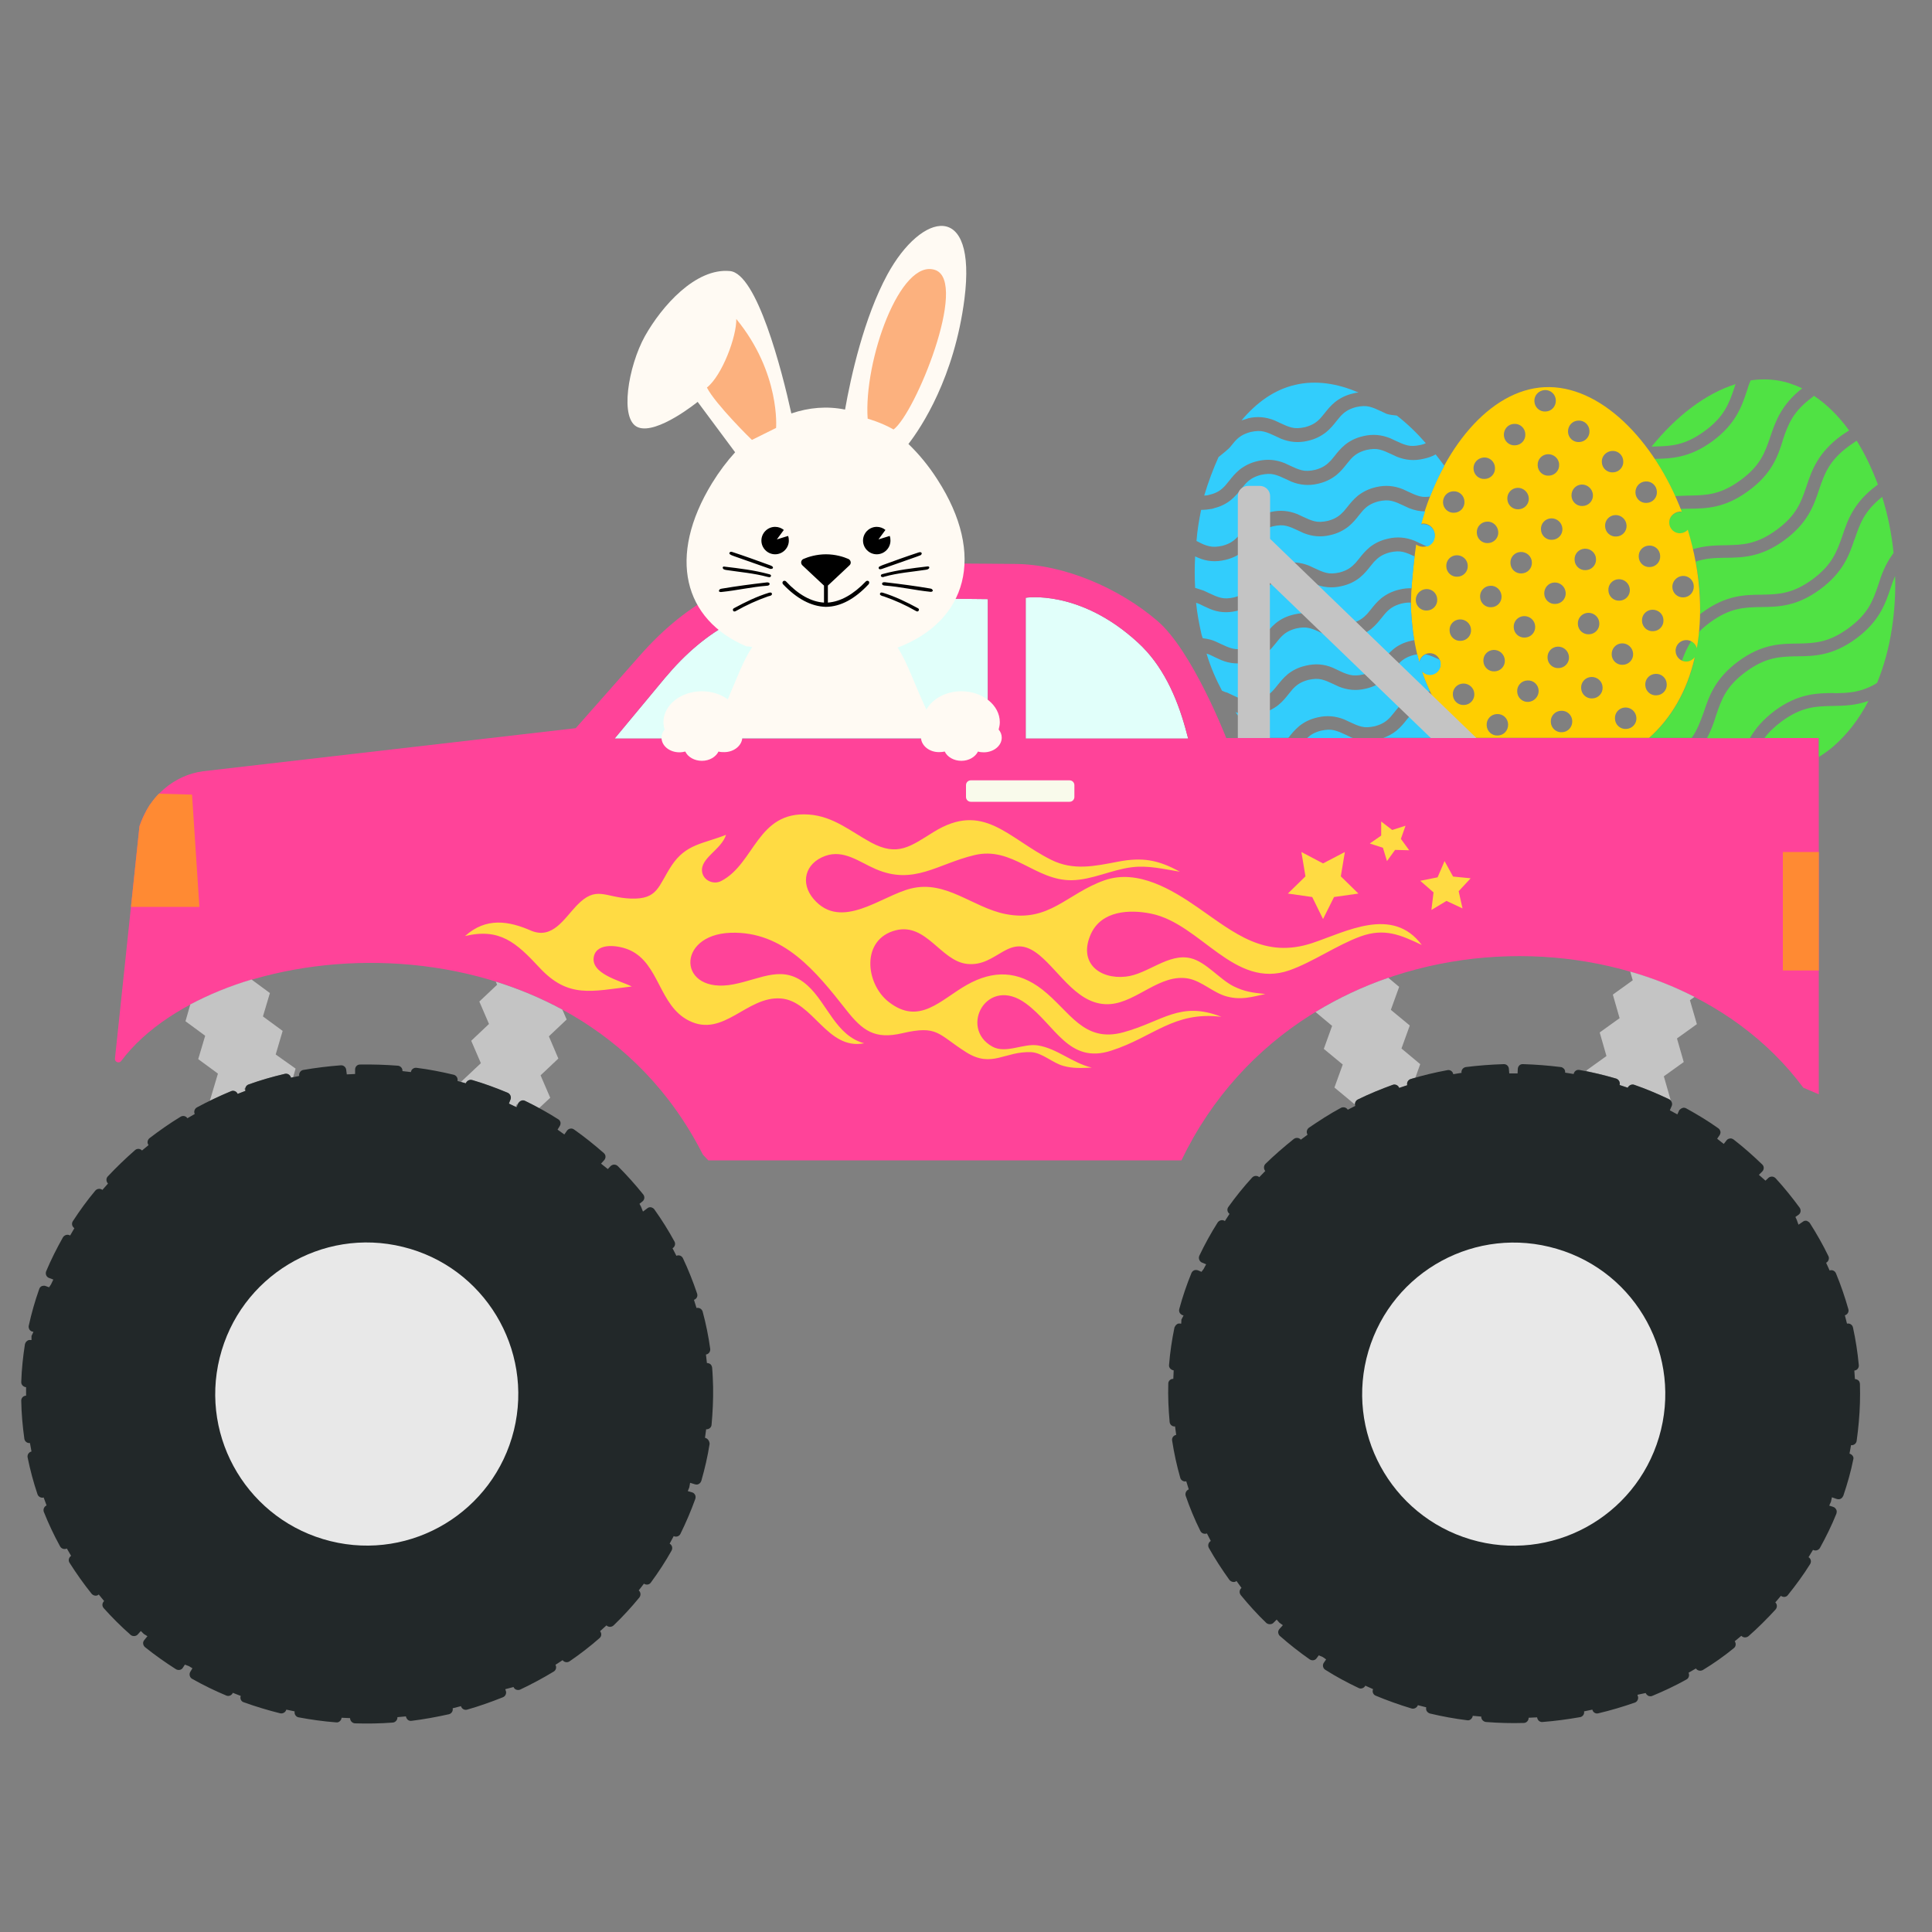<?xml version="1.0" encoding="utf-8"?>
<!-- Generator: Adobe Illustrator 23.0.1, SVG Export Plug-In . SVG Version: 6.00 Build 0)  -->
<svg version="1.1"
	 id="Layer_1" xmlns:cc="http://creativecommons.org/ns#" xmlns:dc="http://purl.org/dc/elements/1.1/" xmlns:rdf="http://www.w3.org/1999/02/22-rdf-syntax-ns#" xmlns:svg="http://www.w3.org/2000/svg"
	 xmlns="http://www.w3.org/2000/svg" xmlns:xlink="http://www.w3.org/1999/xlink" x="0px" y="0px" width="1000px" height="1000px"
	 viewBox="0 0 1000 1000" style="enable-background:new 0 0 1000 1000;" xml:space="preserve">
<rect x="0" y="0" width="1000" height="1000" fill="#808080" stroke="none"/>
<style type="text/css">
	.st0{fill:#E1FFFA;}
	.st1{fill:#FF4399;}
	.st2{fill:#C4C4C4;}
	.st3{fill:#50E244;}
	.st4{fill:#FFCE00;}
	.st5{fill:#32CDFC;}
	.st6{fill:#FF8A33;}
	.st7{fill:#222829;}
	.st8{fill:#E8E8E8;}
	.st9{fill:#FFDB43;}
	.st10{fill:#F9FAEB;}
	.st11{fill:#FFFAF3;}
	.st12{fill:#FCB17E;}
</style>
<g>
	<path class="st0" d="M530.9,309.4v72.9H615l-1.4-5.2c-4.6-16.6-11.9-32.9-24.6-44.5C558.8,304.8,530.9,309.4,530.9,309.4z
		 M511.3,310.1v72.2H318.1l26-31.3c21.5-25.7,45.1-38.2,78.8-41C434.2,309.2,511.3,310.1,511.3,310.1z"/>
	<path class="st1" d="M634.7,382c0,0-17.5-45.1-35.6-60.6c-19.7-16.9-48.4-29.5-74.3-29.5c0,0-89.4-0.9-98.9,0
		c-41.3,4-69.7,19-94.7,47.4L298,376.9l-192.9,22.3c-15.1,2-27.9,13.1-32.9,28.4L59.5,547.9c-0.2,1.8,2.1,2.7,3.2,1.3
		c50.8-67.6,234.7-82.6,301.1,48.4l2.8,3h244.9c63.1-131.2,248.7-136.2,321.9-37.6l8,3.4V382H634.7z M511.3,382.3H318.1l26-31.3
		c21.5-25.7,45.1-38.2,78.8-41c11.3-0.8,88.4,0.1,88.4,0.1V382.3z M530.9,382.3v-72.9c0,0,27.9-4.6,58.1,23.2
		c12.7,11.6,20,27.9,24.6,44.5l1.4,5.2H530.9z"/>
	<path class="st2" d="M142.7,545.8l10.3,7.3l-1.3,4.5l-1.1,0.2c-0.3-1.4-1.7-2.3-3.1-2c-6.4,1.5-12.7,3.3-18.8,5.5
		c-0.9,0.3-1.5,1-1.7,1.9c0,0-0.1,0-0.1,0c-0.3,0.1-0.4,0.3-0.3,0.5l0.3,1l-3.9,1.5c-0.5-1.3-2.1-2-3.4-1.4c-3.7,1.5-7.4,3.2-11,5
		l4.2-14.1l-10.2-7.5l3.6-12.1L96,528.6l2.5-8.7c9.6-5.1,20.3-9.5,31.7-12.9l9.5,7l-3.6,12.1l10.2,7.5L142.7,545.8z M291.1,522.6
		c-11.1-6-22.6-10.8-34.5-14.5l0.7,1.6l-9.2,8.7l5,11.6l-9.2,8.7l5,11.6l-10.4,9.8l2.6,0.7c0.5-1.3,1.9-2.1,3.3-1.7
		c6.2,1.8,12.4,4.1,18.4,6.6c1.3,0.6,1.9,2.1,1.5,3.3l-0.9,2.3l3.5,1.7l0.5-1.3c0.1-0.1,0.1-0.2,0.2-0.2h0.3c0.1,0,0.1,0.1,0.2,0.1
		l0.2-0.6c0.4-0.5,0.9-1,1.5-1.2c0.7-0.3,1.4-0.2,2,0.1c2.4,1.2,4.8,2.4,7.2,3.7l5.8-5.4l-5-11.6l9.2-8.7l-4.9-11.5l9.2-8.7
		L291.1,522.6z"/>
	<path class="st2" d="M725.4,542.7l9.7,8.1l-2.5,7c-0.8,0.2-1.6,0.4-2.4,0.7c-1.4,0.4-2.2,1.9-1.8,3.2l-4.2,1.4
		c-0.4-1.3-2-2.1-3.3-1.6c-6.1,2.2-12.2,4.7-18.1,7.6c-1,0.5-1.5,1.6-1.5,2.6l-10.6-8.8L695,551l-9.8-8.1l4.3-11.9l-8.6-7.2
		c12-7.3,24.6-13.2,37.7-17.7l5.6,4.7l-4.3,11.9l9.8,8.1L725.4,542.7z M874.7,517.7l2.4-1.7c-10.5-5.4-21.7-9.8-33.3-13.1l1.3,4.5
		l-10.3,7.4l3.5,12.2l-10.3,7.4l3.5,12.2l-10.3,7.4l0.1,0.5c5.1,1,10.3,2.3,15.3,3.8c1.3,0.5,2.1,1.9,1.7,3.3l4.2,1.4
		c0.6-1.2,2-2,3.4-1.5c6.1,2.1,12.2,4.7,18.1,7.5c0.2,0.1,0.4,0.3,0.5,0.4l0.2-0.1l-3.5-12.2l10.3-7.4l-3.5-12.2l10.3-7.4
		L874.7,517.7z"/>
	<path class="st3" d="M957.1,230.8c1.4-1,2.7-1.9,3.9-2.7c4.3,6.8,7.9,14.5,11,22.7l-0.4,0.3c-12,8.8-15.2,17.9-17.9,26l-0.2,0.6
		c-2.8,7.8-5.1,14.6-15.4,22.2c-10.3,7.5-17.5,7.7-25.8,7.9l-0.7,0c-8.5,0.1-18.2,0.2-30.3,9.1c-0.5,0.3-0.9,0.7-1.3,1
		c0.1-2.9,0-6-0.1-9c-0.3-6.1-1.1-12.2-2.2-18.2c5.2-1.8,9.9-1.9,14.9-2l0.7,0c8.5-0.1,18.2-0.2,30.3-9.1c12-8.8,15.2-17.9,17.9-26
		l0.2-0.6C944.4,245.2,946.7,238.4,957.1,230.8z M922.7,228.2c-2.4,7.6-5.5,17.1-17.9,26c-12.1,8.9-21.8,9-30.3,9.1l-0.7,0
		c-1.4,0-2.7,0.1-4.1,0.1c0.2,0.6,0.4,1.1,0.7,1.7c-0.4-0.1-0.8-0.1-1.1-0.1c-3.2,0.3-5.5,2.8-5.4,5.9c0.2,3,2.7,5.4,5.8,5.3
		c1.5-0.1,2.8-0.8,3.8-1.8c1,3.3,1.9,6.6,2.7,9.9c6.2-1.9,11.7-2,16.8-2.1l0.7,0c8.3-0.2,15.5-0.4,25.8-7.9s12.7-14.3,15.4-22.2
		l0.2-0.6c2.7-8.1,5.9-17.2,17.9-26c1.5-1,2.7-1.9,4.1-2.7c-5.4-7.4-11.6-13.6-18.3-18l0,0.1c-0.2,0.3-0.5,0.5-0.6,0.6
		c-10.3,7.5-12.7,14.3-15.4,22.2L922.7,228.2z M960.1,278.7l-0.2,0.4c-2.7,8.1-5.9,17.2-17.9,26c-12.1,8.9-21.8,9-30.3,9.1l-0.7,0
		c-8.3,0.2-15.5,0.4-25.8,7.9c-2.3,1.7-4.2,3.3-5.8,5c-0.3,2.9-0.7,5.7-1.1,8.4c-0.4-1.6-1.5-2.9-2.9-3.6c-2.2,3.3-3.6,6.6-4.8,10
		c0.8,0.4,1.6,0.5,2.6,0.5c1.7-0.1,3.2-0.9,4.1-2.2c-4,17.7-12.4,31.7-23.6,41.7h21.9c3-4.2,4.5-8.5,6.2-13.1l0.2-0.6
		c2.7-8.1,5.9-17.2,17.9-26c12.1-8.9,21.8-9,30.3-9.1l0.7,0c8.3-0.2,15.5-0.4,25.8-7.9c10.3-7.5,12.7-14.3,15.4-22.2l0.2-0.6
		c1.5-4.8,3.4-10,7.1-15.2l0.7-1c-1-10.1-3-19.8-5.9-29C964.9,264.6,962.7,271.1,960.1,278.7z M948.1,365.4
		c-8.3,0.2-15.5,0.4-25.8,7.9c-4,3-6.9,5.8-9,8.7h28.1v9.8c0.1,0,0.1-0.1,0.2-0.1c3-1.9,5.7-3.9,7.5-5.5c7.1-6.2,13.2-14.1,18-23.4
		c-6.8,2.4-12.9,2.5-18.3,2.6L948.1,365.4z M980.9,298.1c-0.8,1.9-1.6,4-2.4,6.5c-2.7,8.1-5.9,17.2-17.9,26
		c-12.1,8.9-21.8,9-30.3,9.1l-0.7,0c-8.3,0.2-15.5,0.4-25.8,7.9c-10.3,7.5-12.7,14.3-15.4,22.2l-0.2,0.6c-1.1,3.5-2.4,7.5-4.7,11.7
		h22.2c2.7-4.7,6.6-9.5,13-14.3c12.1-8.9,21.8-9,30.3-9.1l0.3,0.1c7.1-0.1,13.2-0.2,21.3-4.7l1-0.7c3.4-8.3,6-17.5,7.6-27.8
		C980.6,316.4,981.2,307.2,980.9,298.1z M886.3,228.4c-11.7,8.6-21.4,9-29.9,9.1c3.9,5.9,7.5,12.4,10.6,19.3c2.6-0.2,5-0.2,7.3-0.3
		l0.7,0c8.3-0.2,15.5-0.4,25.8-7.9c10.3-7.5,12.7-14.3,15.4-22.2l0.2-0.6c2.5-7.3,5.5-16.3,16.4-24.8c-4-1.9-8.4-3.4-12.8-4.1
		c-4.6-0.7-9.2-0.7-13.9,0l-0.2,0.6c-0.7,1.5-1.2,3.2-1.7,4.8C901.5,210.5,898.3,219.6,886.3,228.4z M856.4,231.1
		c8.3-0.2,15.5-0.4,25.8-7.9c10.3-7.5,12.7-14.3,15.4-22.2l0.2-0.6c0.1-0.4,0.2-0.8,0.4-1.2c0.1-0.2,0.2-0.3,0.2-0.4
		c-15.4,4.8-30.6,16.4-43.5,32.3C855.3,231.2,856.4,231.1,856.4,231.1z"/>
	<path class="st4" d="M734.6,342.8c0.4-2.5,2.5-4.6,5.2-4.7c3.1-0.2,5.7,2.3,5.8,5.3c0.2,3.1-2.3,5.7-5.3,5.8
		c-1.7,0.1-3.2-0.6-4.4-1.9c4.8,14.5,12.5,26.1,22,34.6h95.7c11.2-10,19.6-24,23.6-41.7c-1,1.2-2.5,2.1-4.1,2.2
		c-3.1,0.2-5.7-2.3-5.8-5.3c-0.2-3.1,2.3-5.7,5.3-5.8c2.7-0.1,5,1.7,5.7,4.2c1.4-8.2,2-17,1.5-26.6c-0.6-11.8-2.8-23.5-6.2-34.7
		c-0.9,1-2.3,1.7-3.8,1.8c-3.1,0.2-5.7-2.3-5.8-5.3c-0.2-3,2.2-5.6,5.4-5.9c0.3,0,0.7,0,1.1,0.1c-14.3-37.4-42.5-65.9-71.1-64.5
		c-28.4,1.4-53.4,32.3-63.9,70.7c1.6-0.3,3.2,0,4.6,1c2.7,1.9,3.3,5.7,1.4,8.4s-5.7,3.3-8.4,1.4c0,0-0.1-0.1-0.1-0.1
		c-0.5,3.6-3.2,23-2.6,34.6C730.9,326.1,732.4,334.9,734.6,342.8z M870.9,298.1c3.1-0.2,5.7,2.2,5.8,5.3s-2.2,5.7-5.3,5.8
		c-3.1,0.2-5.7-2.2-5.8-5.3C865.5,300.9,867.9,298.3,870.9,298.1z M775.3,380.7c-3.1,0.2-5.7-2.2-5.8-5.3c-0.2-3.1,2.2-5.7,5.3-5.8
		c3.1-0.2,5.7,2.2,5.8,5.3S778.4,380.6,775.3,380.7z M791.1,363.3c-3.1,0.2-5.7-2.2-5.8-5.3c-0.2-3.1,2.2-5.7,5.3-5.8
		c3.1-0.2,5.7,2.2,5.8,5.3C796.5,360.5,794.1,363.1,791.1,363.3z M808.5,379c-3.1,0.2-5.7-2.2-5.8-5.3c-0.2-3.1,2.2-5.7,5.3-5.8
		c3.1-0.2,5.7,2.2,5.8,5.3C813.9,376.3,811.6,378.9,808.5,379z M862.7,354.1c0.2,3.1-2.2,5.7-5.3,5.8c-3.1,0.2-5.7-2.2-5.8-5.3
		c-0.2-3.1,2.2-5.7,5.3-5.8C860,348.6,862.6,351,862.7,354.1z M861,320.9c0.2,3.1-2.2,5.7-5.3,5.8c-3.1,0.2-5.7-2.2-5.8-5.3
		c-0.2-3.1,2.2-5.7,5.3-5.8S860.9,317.8,861,320.9z M859.3,287.7c0.2,3.1-2.2,5.7-5.3,5.8c-3.1,0.2-5.7-2.2-5.8-5.3
		c-0.2-3.1,2.2-5.7,5.3-5.8C856.6,282.2,859.2,284.6,859.3,287.7z M851.8,249.2c3.1-0.2,5.7,2.2,5.8,5.3c0.2,3.1-2.2,5.7-5.3,5.8
		c-3.1,0.2-5.7-2.2-5.8-5.3C846.4,251.9,848.7,249.3,851.8,249.2z M847,371.5c0.2,3.1-2.2,5.7-5.3,5.8c-3.1,0.2-5.7-2.2-5.8-5.3
		c-0.2-3.1,2.2-5.7,5.3-5.8C844.2,366.1,846.8,368.4,847,371.5z M845.3,338.3c0.2,3.1-2.2,5.7-5.3,5.8c-3.1,0.2-5.7-2.2-5.8-5.3
		s2.2-5.7,5.3-5.8C842.5,332.9,845.1,335.2,845.3,338.3z M843.6,305.1c0.2,3.1-2.2,5.7-5.3,5.8c-3.1,0.2-5.7-2.2-5.8-5.3
		c-0.2-3.1,2.2-5.7,5.3-5.8C840.8,299.7,843.4,302,843.6,305.1z M841.9,271.9c0.2,3.1-2.2,5.7-5.3,5.8c-3.1,0.2-5.7-2.2-5.8-5.3
		c-0.2-3.1,2.2-5.7,5.3-5.8C839.1,266.5,841.7,268.8,841.9,271.9z M834.4,233.4c3.1-0.2,5.7,2.2,5.8,5.3c0.2,3.1-2.2,5.7-5.3,5.8
		c-3.1,0.2-5.7-2.2-5.8-5.3C828.9,236.2,831.3,233.6,834.4,233.4z M829.5,355.7c0.2,3.1-2.2,5.7-5.3,5.8c-3.1,0.2-5.7-2.2-5.8-5.3
		c-0.2-3.1,2.2-5.7,5.3-5.8C826.8,350.3,829.4,352.7,829.5,355.7z M827.8,322.5c0.2,3.1-2.2,5.7-5.3,5.8c-3.1,0.2-5.7-2.2-5.8-5.3
		c-0.2-3.1,2.2-5.7,5.3-5.8C825.1,317.1,827.7,319.5,827.8,322.5z M826.1,289.3c0.2,3.1-2.2,5.7-5.3,5.8c-3.1,0.2-5.7-2.2-5.8-5.3
		c-0.2-3.1,2.2-5.7,5.3-5.8C823.4,283.9,826,286.3,826.1,289.3z M824.5,256.1c0.2,3.1-2.2,5.7-5.3,5.8c-3.1,0.2-5.7-2.2-5.8-5.3
		s2.2-5.7,5.3-5.8C821.7,250.7,824.3,253.1,824.5,256.1z M816.9,217.7c3.1-0.2,5.7,2.2,5.8,5.3c0.2,3.1-2.2,5.7-5.3,5.8
		c-3.1,0.2-5.7-2.2-5.8-5.3C811.5,220.4,813.8,217.8,816.9,217.7z M812.1,340c0.2,3.1-2.2,5.7-5.3,5.8c-3.1,0.2-5.7-2.2-5.8-5.3
		c-0.2-3.1,2.2-5.7,5.3-5.8C809.3,334.6,811.9,336.9,812.1,340z M810.4,306.8c0.2,3.1-2.2,5.7-5.3,5.8c-3.1,0.2-5.7-2.2-5.8-5.3
		s2.2-5.7,5.3-5.8C807.6,301.4,810.2,303.7,810.4,306.8z M808.7,273.6c0.2,3.1-2.2,5.7-5.3,5.8c-3.1,0.2-5.7-2.2-5.8-5.3
		c-0.2-3.1,2.2-5.7,5.3-5.8C805.9,268.2,808.5,270.5,808.7,273.6z M807,240.4c0.2,3.1-2.2,5.7-5.3,5.8c-3.1,0.2-5.7-2.2-5.8-5.3
		c-0.2-3.1,2.2-5.7,5.3-5.8C804.2,235,806.9,237.3,807,240.4z M799.5,201.9c3.1-0.2,5.7,2.2,5.8,5.3s-2.2,5.7-5.3,5.8
		c-3.1,0.2-5.7-2.2-5.8-5.3C794,204.7,796.4,202.1,799.5,201.9z M794.6,324.2c0.2,3.1-2.2,5.7-5.3,5.8c-3.1,0.2-5.7-2.2-5.8-5.3
		c-0.2-3.1,2.2-5.7,5.3-5.8C791.9,318.8,794.5,321.2,794.6,324.2z M792.9,291c0.2,3.1-2.2,5.7-5.3,5.8c-3.1,0.2-5.7-2.2-5.8-5.3
		c-0.2-3.1,2.2-5.7,5.3-5.8C790.2,285.6,792.8,288,792.9,291z M791.3,257.8c0.2,3.1-2.2,5.7-5.3,5.8c-3.1,0.2-5.7-2.2-5.8-5.3
		c-0.2-3.1,2.2-5.7,5.3-5.8C788.5,252.4,791.1,254.8,791.3,257.8z M783.7,219.4c3.1-0.2,5.7,2.2,5.8,5.3c0.2,3.1-2.2,5.7-5.3,5.8
		c-3.1,0.2-5.7-2.2-5.8-5.3C778.3,222.1,780.6,219.5,783.7,219.4z M778.9,341.7c0.2,3.1-2.2,5.7-5.3,5.8c-3.1,0.2-5.7-2.2-5.8-5.3
		c-0.2-3.1,2.2-5.7,5.3-5.8C776.1,336.3,778.7,338.6,778.9,341.7z M777.2,308.5c0.2,3.1-2.2,5.7-5.3,5.8c-3.1,0.2-5.7-2.2-5.8-5.3
		c-0.2-3.1,2.2-5.7,5.3-5.8C774.4,303,777,305.4,777.2,308.5z M775.5,275.3c0.2,3.1-2.2,5.7-5.3,5.8c-3.1,0.2-5.7-2.2-5.8-5.3
		c-0.2-3.1,2.2-5.7,5.3-5.8C772.7,269.8,775.3,272.2,775.5,275.3z M768,236.8c3.1-0.2,5.7,2.2,5.8,5.3c0.2,3.1-2.2,5.7-5.3,5.8
		c-3.1,0.2-5.7-2.2-5.8-5.3C762.5,239.6,764.9,237,768,236.8z M763.1,359.1c0.2,3.1-2.2,5.7-5.3,5.8c-3.1,0.2-5.7-2.2-5.8-5.3
		c-0.2-3.1,2.2-5.7,5.3-5.8C760.4,353.7,763,356.1,763.1,359.1z M761.4,325.9c0.2,3.1-2.2,5.7-5.3,5.8c-3.1,0.2-5.7-2.2-5.8-5.3
		c-0.2-3.1,2.2-5.7,5.3-5.8C758.7,320.5,761.3,322.9,761.4,325.9z M759.7,292.7c0.2,3.1-2.2,5.7-5.3,5.8c-3.1,0.2-5.7-2.2-5.8-5.3
		c-0.2-3.1,2.2-5.7,5.3-5.8C757,287.3,759.6,289.7,759.7,292.7z M752.2,254.3c3.1-0.2,5.7,2.2,5.8,5.3c0.2,3.1-2.2,5.7-5.3,5.8
		c-3.1,0.2-5.7-2.2-5.8-5.3C746.8,257,749.1,254.4,752.2,254.3z M738.1,304.9c3.1-0.2,5.7,2.2,5.8,5.3c0.2,3.1-2.2,5.7-5.3,5.8
		c-3.1,0.2-5.7-2.2-5.8-5.3C732.7,307.7,735.1,305.1,738.1,304.9z"/>
	<path class="st5" d="M730.4,316.5c0.3,5.2,0.8,10.1,1.6,14.8c-0.4,0.1-0.9,0.2-1.3,0.3l-0.4,0.1c-3.6,0.8-6.7,2.3-9.2,4.4
		c-2.4,2-3.9,4-5.4,5.8c-0.6,0.8-1.3,1.6-1.9,2.3c-2.1,2.3-4.1,3.8-8.2,4.9c-2.7,0.6-4.8,0.7-6.9,0.2c-2-0.5-3.9-1.3-5.9-2.3
		c-0.9-0.4-1.9-0.9-3-1.4c-4.5-1.9-9-2.2-13.7-1.1l-0.4,0.1c-3.6,0.8-6.6,2.3-9.2,4.4c-2.4,2-3.9,4-5.4,5.8
		c-0.6,0.8-1.3,1.6-1.9,2.3c-2.1,2.3-4.1,3.8-8.2,4.9c-2.7,0.6-4.8,0.7-6.9,0.2c-2-0.5-3.9-1.3-5.9-2.3c-0.9-0.4-1.9-0.9-3-1.4
		c-0.3-0.1-0.5-0.2-0.7-0.2c-0.1,0-0.4-0.1-0.6-0.2l-1.4-0.6c-3.1-5.8-5.9-12.2-8-19.2c1.4,0.4,2.8,1.1,4.2,1.8
		c1.1,0.6,2.3,1,3.5,1.6c4.4,1.8,9,2.2,13.9,1c3.6-0.8,6.7-2.3,9.2-4.4c2.4-2,3.9-4,5.4-5.8c0.6-0.8,1.3-1.6,1.9-2.3
		c2-2.2,4.1-3.8,8.2-4.9c2.7-0.6,4.8-0.7,6.9-0.2c2,0.5,3.9,1.3,5.9,2.3c0.9,0.4,1.9,0.9,3,1.4c4.5,1.9,9,2.2,13.7,1.1l0.4-0.1
		c3.6-0.8,6.6-2.3,9.2-4.4c2.4-2,3.9-4,5.4-5.8c0.6-0.8,1.3-1.6,1.9-2.3c2-2.2,4.1-3.8,8.2-4.9c1.8-0.4,3.4-0.6,4.8-0.5
		C730.3,313.6,730.3,315.1,730.4,316.5z M667.1,381.6c1.5-1.9,3-3.8,5.4-5.8c2.6-2.1,5.7-3.6,9.2-4.4l0.4-0.1
		c4.7-1.1,9.2-0.7,13.7,1.1c1.1,0.5,2,0.9,3,1.4c2.1,1,3.9,1.8,5.9,2.3c2,0.5,4.1,0.4,6.9-0.2c4.1-1.1,6.2-2.7,8.2-4.9
		c0.6-0.7,1.2-1.5,1.9-2.3c1.5-1.9,3-3.8,5.4-5.8c2.7-2.1,5.7-3.6,9.2-4.4l0.4-0.1c1.2-0.3,2.4-0.5,3.5-0.5c-1.6-3.3-3-6.7-4.2-10.4
		c1.2,1.2,2.7,1.9,4.4,1.9c3-0.2,5.4-2.7,5.3-5.8c0-0.7-0.2-1.4-0.5-2.1c-0.2-0.1-0.4-0.2-0.6-0.3c-2.1-1-3.9-1.8-5.9-2.3
		c-0.3-0.1-0.5-0.1-0.8-0.2c-1.7,0.8-3,2.4-3.2,4.2c-0.4-1.4-0.7-2.8-1.1-4.2c-0.6,0.1-1.1,0.2-1.8,0.3c-4.1,1.1-6.2,2.7-8.2,4.9
		c-0.6,0.7-1.2,1.5-1.9,2.3c-1.5,1.9-3,3.8-5.4,5.8c-2.6,2.1-5.7,3.6-9.2,4.4l-0.4,0.1c-4.7,1.1-9.2,0.7-13.7-1.1
		c-1.1-0.5-2-0.9-3-1.4c-2.1-1-3.9-1.8-5.9-2.3c-2-0.5-4.1-0.4-6.9,0.2c-4.1,1.1-6.2,2.7-8.2,4.9c-0.6,0.7-1.2,1.5-1.9,2.3
		c-1.5,1.9-3,3.8-5.4,5.8c-2.7,2.1-5.7,3.6-9.2,4.4l-0.4,0.1c-4.3,1-8.4,0.8-12.6-0.8c3.6,5.1,7.7,9.5,12,13.3h15.3
		C666.8,381.9,666.9,381.7,667.1,381.6z M738.3,365.2c-4.1,1.1-6.2,2.7-8.2,4.9c-0.6,0.7-1.2,1.5-1.9,2.3c-1.5,1.9-3,3.8-5.4,5.8
		c-2,1.6-4.3,2.9-6.8,3.7h32.6c1.7-1.4,3.3-3,4.8-4.6c-3.5-3.7-6.6-7.9-9.4-12.6C742.3,364.6,740.5,364.7,738.3,365.2z M732.2,288
		c-2.1-1-3.9-1.8-5.9-2.3c-2-0.5-4.1-0.4-6.9,0.2c-4.1,1.1-6.1,2.7-8.2,4.9c-0.6,0.7-1.2,1.5-1.9,2.3c-1.5,1.9-3,3.8-5.4,5.8
		c-2.6,2.1-5.7,3.6-9.2,4.4l-0.4,0.1c-4.7,1.1-9.2,0.7-13.7-1.1c-1.1-0.5-2-0.9-3-1.4c-2.1-1-3.9-1.8-5.9-2.3
		c-2-0.5-4.1-0.4-6.9,0.2c-4.1,1.1-6.2,2.7-8.2,4.9c-0.6,0.7-1.2,1.5-1.9,2.3c-1.5,1.9-3,3.8-5.4,5.8c-2.7,2.1-5.7,3.6-9.2,4.4
		c-5,1.2-9.6,0.8-14-1.1c-1.1-0.5-2.2-1-3.1-1.4c-1.3-0.7-2.6-1.3-3.9-1.7c0.5,5.5,1.6,11,2.8,16.4c0.2,0.6,0.4,1.3,0.6,1.9l0.5,0.1
		c2.3,0.3,4.3,0.8,6.1,1.6c1.1,0.5,2,0.9,3,1.4c2.1,1,3.9,1.8,5.9,2.3c2,0.5,4.1,0.4,6.9-0.2c4.1-1.1,6.1-2.7,8.2-4.9
		c0.6-0.7,1.2-1.5,1.9-2.3c1.5-1.9,3-3.8,5.4-5.8c2.6-2.1,5.7-3.6,9.2-4.4l0.4-0.1c4.7-1.1,9.2-0.7,13.7,1.1c1.1,0.5,2,0.9,3,1.4
		c2.1,1,3.9,1.8,5.9,2.3c2,0.5,4.1,0.4,6.9-0.2c4.1-1.1,6.1-2.7,8.2-4.9c0.6-0.7,1.2-1.5,1.9-2.3c1.5-1.9,3-3.8,5.4-5.8
		c2.7-2.1,5.7-3.6,9.2-4.4l0.4-0.1c2.1-0.5,4.1-0.7,6-0.6C731,298.6,731.7,292.5,732.2,288C732.2,288,732.2,288,732.2,288z
		 M696.5,380.3c-2.1-1-3.9-1.8-5.9-2.3c-2-0.5-4.1-0.4-6.9,0.2c-3.4,0.9-5.3,2.1-7.1,3.8h23.7c-0.3-0.1-0.6-0.2-0.9-0.3
		C698.3,381.2,697.4,380.7,696.5,380.3z M625.8,282.7c2,0.5,4.1,0.4,6.9-0.2c4.1-1.1,6.1-2.7,8.2-4.9c0.6-0.7,1.2-1.5,1.9-2.3
		c1.5-1.9,3-3.8,5.4-5.8c2.7-2.1,5.7-3.6,9.2-4.4l0.4-0.1c4.7-1.1,9.2-0.7,13.7,1.1c1.1,0.5,2,0.9,3,1.4c2.1,1,3.9,1.8,5.9,2.3
		c2,0.5,4.1,0.4,6.9-0.2c4.1-1.1,6.1-2.7,8.2-4.9c0.6-0.7,1.2-1.5,1.9-2.3c1.5-1.9,3-3.8,5.4-5.8c2.7-2.1,5.7-3.6,9.2-4.4l0.4-0.1
		c4.7-1.1,9.2-0.7,13.7,1.1c1.1,0.5,2,0.9,3,1.4c2.1,1,3.9,1.8,5.9,2.3c1.6,0.4,3.2,0.4,5.2,0.1c2.2-5.6,4.6-10.9,7.4-15.9
		c-1.5-2-3-4-4.5-5.9l-0.2,0.1c-1.8,1-3.8,1.7-5.8,2.1l-0.4,0.1c-4.7,1.1-9.2,0.7-13.7-1.1c-1.1-0.5-2-0.9-3-1.4
		c-2.1-1-3.9-1.8-5.9-2.3c-2-0.5-4.1-0.4-6.9,0.2c-4.1,1.1-6.2,2.7-8.2,4.9c-0.6,0.7-1.2,1.5-1.9,2.3c-1.5,1.9-3,3.8-5.4,5.8
		c-2.7,2.1-5.7,3.6-9.2,4.4l-0.4,0.1c-4.7,1.1-9.2,0.7-13.7-1.1c-1.1-0.5-2-0.9-3-1.4c-2.1-1-3.9-1.8-5.9-2.3
		c-2-0.5-4.1-0.4-6.9,0.2c-4.1,1.1-6.2,2.7-8.2,4.9c-0.6,0.7-1.2,1.5-1.9,2.3c-1.5,1.9-3,3.8-5.4,5.8c-2.5,2-5.3,3.4-8.6,4.2
		c0,0-0.4,0.2-0.6,0.2c-0.3,0.1-0.5,0.2-0.8,0.2c-1.7,0.3-3.5,0.5-5.4,0.5c-1.1,5.3-2,10.7-2.4,16.1l0.8,0.4
		C622.1,281.5,624,282.3,625.8,282.7z M619,304.4c1.5,0.5,2.8,0.9,4,1.3c1.1,0.5,2,0.9,3,1.4c2.1,1,3.9,1.8,5.9,2.3
		c2,0.5,4.1,0.4,6.9-0.2c4.1-1.1,6.1-2.7,8.2-4.9c0.6-0.7,1.2-1.5,1.9-2.3c1.5-1.9,3-3.8,5.4-5.8c2.7-2.1,5.7-3.6,9.2-4.4l0.4-0.1
		c4.7-1.1,9.2-0.7,13.7,1.1c1.1,0.5,2,0.9,3,1.4c2.1,1,3.9,1.8,5.9,2.3c2,0.5,4.1,0.4,6.9-0.2c4.1-1.1,6.1-2.7,8.2-4.9
		c0.6-0.7,1.2-1.5,1.9-2.3c1.5-1.9,3-3.8,5.4-5.8c2.6-2.1,5.7-3.6,9.2-4.4l0.4-0.1c4.7-1.1,9.2-0.7,13.7,1.1c1.1,0.5,2,0.9,3,1.4
		c1.3,0.6,2.5,1.2,3.6,1.6c1.1-0.4,2-1.1,2.8-2.1c1.9-2.7,1.3-6.5-1.4-8.4c-1.4-1-3.1-1.3-4.6-1c0.6-2.2,1.3-4.5,2-6.7
		c-2.8,0-5.5-0.6-8.3-1.7c-1.1-0.5-2-0.9-3-1.4c-2.1-1-3.9-1.8-5.9-2.3c-2-0.5-4.1-0.4-6.9,0.2c-4.1,1.1-6.2,2.7-8.2,4.9
		c-0.6,0.7-1.2,1.5-1.9,2.3c-1.5,1.9-3,3.8-5.4,5.8c-2.7,2.1-5.7,3.6-9.2,4.4l-0.4,0.1c-4.7,1.1-9.2,0.7-13.7-1.1
		c-1.1-0.5-2-0.9-3-1.4c-2.1-1-3.9-1.8-5.9-2.3c-2-0.5-4.1-0.4-6.9,0.2c-4.1,1.1-6.1,2.7-8.2,4.9c-0.6,0.7-1.2,1.5-1.9,2.3
		c-1.5,1.9-3,3.8-5.4,5.8c-2.6,2.1-5.7,3.6-9.2,4.4c-5,1.2-9.6,0.8-14-1.1c-0.5-0.2-1.1-0.5-1.6-0.7c-0.3,5.5-0.3,10.9,0,16.3
		L619,304.4z M646,216.5c4.7-1.1,9.2-0.7,13.7,1.1c1.1,0.5,2,0.9,3,1.4c2.1,1,3.9,1.8,5.9,2.3c2,0.5,4.1,0.4,6.9-0.2
		c4.1-1.1,6.2-2.7,8.2-4.9c0.6-0.7,1.2-1.5,1.9-2.3c1.5-1.9,3-3.8,5.4-5.8c2.7-2.1,5.7-3.6,9.2-4.4c1-0.3,2-0.5,3-0.5
		c-11-4.8-22.3-6.5-32.8-4c-10.6,2.4-19.9,9-27.8,18.4c1-0.3,1.9-0.6,3-0.9L646,216.5z M634.3,251.2c0.6-0.7,1.2-1.5,1.9-2.3
		c1.5-1.9,3-3.8,5.4-5.8c2.7-2.1,5.7-3.6,9.2-4.4l0.4-0.1c4.7-1.1,9.2-0.7,13.7,1.1c1.1,0.5,2,0.9,3,1.4c2.1,1,3.9,1.8,5.9,2.3
		c2,0.5,4.1,0.4,6.9-0.2c4.1-1.1,6.1-2.7,8.2-4.9c0.6-0.7,1.2-1.5,1.9-2.3c1.5-1.9,3-3.8,5.4-5.8c2.6-2.1,5.7-3.6,9.2-4.4l0.4-0.1
		c4.7-1.1,9.2-0.7,13.7,1.1c1.1,0.5,2,0.9,3,1.4c2.1,1,3.9,1.8,5.9,2.3c2,0.5,4.1,0.4,6.9-0.2c1.1-0.2,1.9-0.5,2.7-0.9
		c-4.7-5.4-9.7-10.2-15-14.3c-1.6-0.2-4-0.4-5.3-0.9c-1.1-0.5-2-0.9-3-1.4c-2.1-1-3.9-1.8-5.9-2.3c-2-0.5-4.1-0.4-6.9,0.2
		c-4.1,1.1-6.2,2.7-8.2,4.9c-0.6,0.7-1.2,1.5-1.9,2.3c-1.5,1.9-3,3.8-5.4,5.8c-2.7,2.1-5.7,3.6-9.2,4.4l-0.4,0.1
		c-4.7,1.1-9.2,0.7-13.7-1.1c-1.1-0.5-2-0.9-3-1.4c-2.1-1-3.9-1.8-5.9-2.3c-2-0.5-4.1-0.4-6.9,0.2c-4.1,1.1-6.2,2.7-8.2,4.9
		c-0.6,0.7-1.2,1.5-1.9,2.3c-1.3,1.8-4.3,3.9-6.5,5.8c-2.8,6.2-5.3,12.9-7.4,19.9c0.8,0,1.8-0.1,2.7-0.4
		C630.2,255.1,632.2,253.5,634.3,251.2z"/>
	<path id="path69" class="st6" d="M103.2,469.4l-3.8-58.1l-17.2-0.5l0,0c-1.6,1.7-3.1,3.5-4.4,5.4c-0.1,0.1-0.1,0.2-0.2,0.2
		c-0.3,0.5-0.6,1-0.9,1.5c-0.2,0.3-0.4,0.6-0.5,0.9c-0.3,0.4-0.5,0.9-0.7,1.3s-0.4,0.8-0.6,1.2c-0.2,0.4-0.4,0.8-0.6,1.2
		c-0.2,0.5-0.5,1-0.7,1.6c-0.1,0.3-0.3,0.6-0.4,0.9c-0.3,0.9-0.7,1.7-1,2.6l-4.4,41.8H103.2z"/>
	<rect id="rect71" x="922.8" y="441" class="st6" width="18.6" height="61.3"/>
	<path id="path75" class="st7" d="M364.9,744.2l0.6-4.4c1.4,0.1,2.7-0.9,2.8-2.3c0.6-6.5,0.9-13.1,0.8-19.6c-0.1-3.3-0.2-6.7-0.5-10
		c-0.1-0.7-0.4-1.4-0.9-1.8c-0.5-0.4-1.2-0.6-1.8-0.6l-0.5-4.4c1.4-0.2,2.4-1.5,2.2-3c-0.9-6.5-2.2-12.9-3.9-19.2
		c-0.4-1.4-1.8-2.2-3.2-1.9l-1.3-4.2c1.4-0.5,2.1-1.9,1.6-3.3c-2.1-6.2-4.5-12.3-7.3-18.2c-0.6-1.3-2.1-1.9-3.4-1.3l-2-3.9
		c1.2-0.7,1.7-2.3,1-3.5c-3.1-5.7-6.6-11.3-10.4-16.6c-0.4-0.6-1-0.9-1.7-1.1c-0.6-0.1-1.3,0-1.8,0.4l-2.4,1.8l-1-2.5l-0.8-1.5
		l1.6-1.3c1.1-0.9,1.2-2.5,0.3-3.6c-4.1-5.1-8.5-10-13.1-14.6c-0.5-0.5-1.2-0.8-1.9-0.8c-0.7,0-1.3,0.3-1.8,0.7l-1.5,1.6l-3.5-2.8
		l1.7-1.9c0.9-1.1,0.8-2.7-0.3-3.6c-4.9-4.3-10-8.4-15.4-12.2c-0.6-0.4-1.3-0.6-2-0.4c-0.7,0.1-1.2,0.5-1.6,1l-1.4,2l-3.5-2.5l1.2-2
		c0.3-0.5,0.4-1.2,0.3-1.8c-0.2-0.7-0.6-1.3-1.2-1.6c-5.5-3.5-11.3-6.7-17.1-9.5c-0.6-0.3-1.3-0.4-2-0.1c-0.6,0.2-1.1,0.7-1.5,1.2
		l-0.9,2.2l-4-1.9l0.9-2.3c0.4-1.2-0.2-2.7-1.5-3.3c-6-2.5-12.2-4.8-18.4-6.6c-1.4-0.4-2.8,0.4-3.3,1.7l-4.3-1.2
		c0.3-1.4-0.5-2.8-1.9-3.2c-6.3-1.5-12.8-2.8-19.3-3.6c-0.7-0.1-1.4,0.1-1.9,0.5c-0.6,0.4-0.9,1-1,1.7l-4.4-0.5
		c0.1-0.7-0.2-1.4-0.6-1.9c-0.5-0.5-1.1-0.9-1.8-0.9c-6.4-0.5-12.9-0.7-19.3-0.6h-0.3c-1.4,0-2.5,1.1-2.5,2.6v0.2v2.1l-4.3,0.2
		l-0.3-2.3v-0.1c-0.2-1.4-1.4-2.4-2.8-2.3c-6.5,0.5-13.1,1.3-19.4,2.4c-0.7,0.1-1.3,0.5-1.7,1.1s-0.6,1.3-0.4,2l-4.3,0.9
		c-0.3-1.4-1.7-2.3-3.1-2c-6.4,1.5-12.7,3.3-18.8,5.5c-1.4,0.5-2.1,2-1.6,3.3l-4.1,1.6c-0.5-1.3-2.1-2-3.4-1.4
		c-6,2.5-12,5.3-17.7,8.4c-1.2,0.7-1.7,2.2-1.1,3.4l-3.8,2.2c-0.8-1.2-2.3-1.5-3.5-0.8c-5.6,3.4-11,7.2-16.1,11.1
		c-1.1,0.9-1.4,2.5-0.5,3.6l-3.4,2.8c-1-1.1-2.6-1.1-3.6-0.2c-4.9,4.3-9.7,8.9-14.1,13.6c-1,1-0.9,2.7,0.1,3.7l-2.9,3.3
		c-1.1-0.9-2.8-0.7-3.7,0.4c-4.2,5-8.1,10.4-11.6,15.8c-0.8,1.2-0.4,2.8,0.8,3.6l-2.2,3.8c-1.3-0.8-2.9-0.3-3.7,0.9
		c-3.2,5.7-6.2,11.6-8.7,17.6c-0.5,1.3,0,2.8,1.3,3.4l2.4,0.9l-1.2,2.5l-1,1.5l-1.9-0.7c-0.6-0.2-1.3-0.1-1.9,0.1
		c-0.6,0.3-1.1,0.8-1.3,1.5c-2.2,6.2-4,12.5-5.4,18.9c-0.2,0.7,0,1.4,0.3,2c0.3,0.5,0.8,0.9,1.4,1.1h0.2l0.5,0.2l-1,2.1v-0.1v2.2
		h-0.4c-0.7-0.1-1.4,0-1.9,0.5c-0.6,0.4-0.9,1-1.1,1.7c-1,6.4-1.7,13-1.9,19.5c-0.1,1.4,1.1,2.6,2.5,2.7v4.4c-1.4,0-2.6,1.2-2.5,2.7
		c0.1,6.5,0.7,13.1,1.6,19.6c0.2,1.4,1.5,2.4,2.9,2.2l0.8,4.4c-1.4,0.3-2.3,1.7-2,3.1c1.3,6.4,3,12.8,5.1,19
		c0.4,1.3,1.9,2.1,3.2,1.7l1.5,4.1c-1.3,0.6-1.9,2.1-1.4,3.4c2.4,6,5.2,12,8.4,17.8c0.7,1.3,2.3,1.7,3.5,1.1l2.2,3.8
		c-1.2,0.8-1.6,2.4-0.8,3.6c3.5,5.5,7.3,10.9,11.4,16c0.4,0.5,1.1,0.9,1.8,1s1.4-0.1,1.9-0.6l1.4,1.7l0,0l0,0l1.4,1.7
		c-1.1,1-1.2,2.6-0.2,3.7c4.3,4.8,9,9.5,13.9,13.8c1,0.9,2.7,0.8,3.6-0.1l1.7-1.9l1.5,1.5l1.9,1.2l-1.7,2.1
		c-0.4,0.5-0.6,1.2-0.5,1.8c0.1,0.7,0.4,1.3,1,1.8c5.1,4.1,10.5,7.9,16,11.4c1.2,0.7,2.8,0.4,3.5-0.7l1.1-1.7l2.1,0.8l1.8,1.1
		l-1.2,2c-0.6,1.2-0.2,2.8,1.1,3.5c5.7,3.2,11.6,6.1,17.6,8.6c1.3,0.6,2.9-0.1,3.4-1.4l4.1,1.6c-0.5,1.4,0.2,2.9,1.6,3.3
		c6.1,2.2,12.4,4.1,18.8,5.7c1.4,0.3,2.8-0.5,3.2-1.9l4.3,0.9c-0.1,0.7,0,1.4,0.4,2s1,1,1.7,1.1c6.4,1.2,12.9,2.1,19.4,2.6
		c1.4,0.2,2.7-1,2.8-2.4l4.4,0.2c0,1.4,1.1,2.6,2.5,2.7c6.5,0.2,13.1,0.1,19.6-0.4c1.4-0.1,2.5-1.4,2.4-2.8l4.4-0.4
		c0.1,0.7,0.5,1.3,1,1.8c0.5,0.4,1.2,0.6,1.9,0.5c6.5-0.8,13-2,19.3-3.4c1.4-0.3,2.3-1.7,2-3.1l4.3-1.1c0.4,1.4,1.8,2.2,3.2,1.8
		c6.3-1.8,12.5-4,18.5-6.4c1.3-0.5,2-2,1.5-3.4l-0.2-0.4v-0.4l4.2-1.1l0.1,0.2c0.3,0.6,0.8,1,1.4,1.2c0.7,0.2,1.4,0.2,2-0.1
		c5.9-2.8,11.7-5.9,17.3-9.3c1.2-0.7,1.6-2.3,0.9-3.5l3.7-2.4c0.8,1.1,2.4,1.4,3.6,0.6c5.4-3.7,10.6-7.7,15.5-12
		c1.1-0.9,1.2-2.5,0.3-3.6l3.3-3c1,1,2.6,1,3.7,0c4.7-4.5,9.2-9.4,13.3-14.4c0.9-1.1,0.8-2.8-0.3-3.7l2.7-3.5
		c1.2,0.8,2.8,0.6,3.6-0.6c3.9-5.3,7.5-10.8,10.7-16.5c0.7-1.3,0.3-2.9-1-3.6l2.1-3.9c1.3,0.6,2.9,0.1,3.5-1.2
		c2.9-5.9,5.5-12,7.7-18.1c0.2-0.7,0.2-1.4-0.1-2c-0.3-0.6-0.8-1.1-1.4-1.3l-2.4-0.7l0.8-2l0.4-2.3l2.6,0.8c0.2,0,0.4,0.1,0.7,0.1
		c1.2,0,2.1-0.8,2.5-1.9c1.8-6.3,3.3-12.7,4.3-19.2C367.2,745.8,366.3,744.5,364.9,744.2z"/>
	<path id="path3197_1_" class="st8" d="M266,740.3c-10.4,42.1-52.9,67.8-94.9,57.4c-42.1-10.4-67.8-52.9-57.4-94.9
		c10.4-42.1,52.9-67.8,94.9-57.4C250.6,655.7,276.3,698.2,266,740.3z"/>
	<path id="path75_1_" class="st7" d="M957.3,752.4l0.8-4.4c1.4,0.2,2.7-0.8,2.9-2.2c0.9-6.5,1.5-13,1.7-19.5c0.1-3.3,0.1-6.7,0-10
		c-0.1-0.7-0.3-1.4-0.8-1.8c-0.5-0.4-1.2-0.7-1.8-0.7l-0.3-4.4c1.4-0.1,2.5-1.4,2.3-2.9c-0.6-6.5-1.6-13-3-19.4
		c-0.3-1.4-1.7-2.3-3.1-2l-1.1-4.3c1.4-0.4,2.2-1.8,1.8-3.2c-1.8-6.3-3.9-12.5-6.4-18.5c-0.5-1.3-2-2-3.3-1.5l-1.8-4
		c1.2-0.6,1.8-2.2,1.2-3.4c-2.8-5.8-6.1-11.6-9.6-17.1c-0.4-0.6-1-0.9-1.6-1.2c-0.6-0.1-1.3-0.1-1.8,0.3l-2.5,1.7l-0.9-2.5l-0.7-1.5
		l1.7-1.2c1.1-0.8,1.3-2.4,0.5-3.6c-3.9-5.3-8-10.4-12.4-15.2c-0.5-0.5-1.2-0.9-1.9-0.9s-1.3,0.2-1.8,0.6l-1.6,1.5l-3.4-3l1.8-1.8
		c1-1.1,0.9-2.7-0.1-3.6c-4.7-4.5-9.6-8.9-14.8-12.9c-0.6-0.4-1.3-0.7-2-0.5c-0.7,0.1-1.2,0.4-1.6,0.9l-1.5,1.9l-3.4-2.7l1.3-1.9
		c0.3-0.5,0.5-1.2,0.4-1.8c-0.2-0.7-0.5-1.3-1.1-1.7c-5.3-3.8-11-7.2-16.6-10.3c-0.6-0.3-1.3-0.5-2-0.2c-0.6,0.2-1.1,0.6-1.6,1.1
		l-1,2.2l-3.9-2.1l1-2.3c0.5-1.2-0.1-2.7-1.3-3.4c-5.9-2.8-12-5.4-18.1-7.5c-1.4-0.5-2.8,0.3-3.4,1.5l-4.2-1.4
		c0.4-1.4-0.4-2.8-1.7-3.3c-6.2-1.8-12.7-3.4-19.1-4.5c-0.7-0.1-1.4,0-1.9,0.4c-0.6,0.4-0.9,1-1.1,1.7l-4.4-0.7
		c0.1-0.7-0.1-1.4-0.5-1.9c-0.5-0.5-1.1-1-1.8-1c-6.4-0.8-12.9-1.3-19.3-1.5h-0.3c-1.4-0.1-2.5,1-2.6,2.5v0.2l-0.1,2.1h-4.3
		l-0.2-2.3v-0.1c-0.1-1.4-1.3-2.5-2.7-2.4c-6.5,0.2-13.1,0.7-19.5,1.5c-0.7,0.1-1.3,0.4-1.8,1c-0.4,0.6-0.7,1.3-0.5,2l-4.3,0.7
		c-0.2-1.4-1.6-2.4-3-2.1c-6.5,1.2-12.8,2.7-19,4.6c-1.4,0.4-2.2,1.9-1.8,3.2l-4.2,1.4c-0.4-1.3-2-2.1-3.3-1.6
		c-6.1,2.2-12.2,4.7-18.1,7.6c-1.2,0.6-1.8,2.1-1.3,3.3l-3.9,2c-0.7-1.2-2.2-1.6-3.5-1c-5.8,3.1-11.3,6.7-16.6,10.3
		c-1.1,0.8-1.5,2.4-0.7,3.6l-3.5,2.6c-0.9-1.1-2.5-1.2-3.6-0.4c-5.1,4.1-10.1,8.4-14.7,12.9c-1,1-1,2.7-0.1,3.7l-3.1,3.2
		c-1.1-1-2.8-0.8-3.7,0.2c-4.4,4.8-8.6,10-12.3,15.2c-0.9,1.2-0.5,2.8,0.6,3.6L634,632c-1.3-0.9-2.9-0.4-3.7,0.7
		c-3.5,5.5-6.7,11.3-9.5,17.2c-0.6,1.3-0.1,2.8,1.1,3.5l2.4,1l-1.3,2.4l-1.1,1.5l-1.9-0.8c-0.6-0.2-1.3-0.2-1.9,0
		c-0.6,0.3-1.1,0.7-1.4,1.4c-2.5,6.1-4.6,12.3-6.3,18.6c-0.2,0.7-0.1,1.4,0.2,2c0.3,0.5,0.8,0.9,1.3,1.2h0.2l0.5,0.2l-1.1,2.1v-0.1
		l-0.1,2.2H611c-0.7-0.1-1.4-0.1-1.9,0.4c-0.6,0.4-0.9,1-1.2,1.6c-1.3,6.3-2.3,12.9-2.8,19.4c-0.2,1.4,1,2.6,2.4,2.8l-0.2,4.4
		c-1.4-0.1-2.7,1.1-2.6,2.6c-0.2,6.5,0.1,13.1,0.7,19.7c0.1,1.4,1.4,2.5,2.8,2.3l0.6,4.4c-1.4,0.2-2.4,1.6-2.1,3
		c1,6.5,2.4,12.9,4.2,19.2c0.3,1.3,1.8,2.2,3.1,1.8l1.3,4.2c-1.3,0.5-2,2-1.6,3.3c2.1,6.1,4.6,12.2,7.6,18.2
		c0.6,1.3,2.2,1.8,3.4,1.3l2,3.9c-1.2,0.7-1.7,2.3-1,3.6c3.2,5.7,6.8,11.2,10.6,16.5c0.4,0.5,1.1,1,1.8,1.1s1.4,0,1.9-0.5l1.3,1.8
		l0,0l0,0l1.3,1.8c-1.1,0.9-1.3,2.5-0.4,3.7c4.1,5,8.5,9.9,13.2,14.4c1,0.9,2.7,0.9,3.6,0.1l1.8-1.8l1.4,1.6l1.8,1.3l-1.8,2
		c-0.4,0.5-0.7,1.2-0.6,1.8c0.1,0.7,0.3,1.3,0.9,1.8c4.9,4.3,10.1,8.4,15.4,12.1c1.2,0.8,2.8,0.5,3.5-0.5l1.2-1.6l2.1,0.9l1.7,1.2
		l-1.3,1.9c-0.7,1.2-0.3,2.8,0.9,3.5c5.5,3.5,11.3,6.6,17.2,9.4c1.3,0.7,2.9,0,3.5-1.2l4,1.8c-0.6,1.4,0.1,2.9,1.4,3.4
		c6,2.5,12.2,4.7,18.5,6.6c1.4,0.4,2.8-0.4,3.3-1.7l4.3,1.1c-0.1,0.7-0.1,1.4,0.3,2c0.4,0.6,1,1,1.6,1.2c6.3,1.5,12.8,2.7,19.3,3.5
		c1.4,0.3,2.7-0.9,2.9-2.3l4.4,0.4c-0.1,1.4,1,2.6,2.4,2.8c6.5,0.5,13.1,0.7,19.6,0.5c1.4,0,2.6-1.3,2.5-2.7l4.4-0.2
		c0.1,0.7,0.4,1.3,0.9,1.8c0.5,0.4,1.2,0.7,1.9,0.6c6.5-0.5,13.1-1.4,19.4-2.5c1.4-0.2,2.4-1.6,2.1-3l4.3-0.9
		c0.3,1.4,1.7,2.3,3.1,1.9c6.4-1.5,12.7-3.4,18.8-5.5c1.3-0.4,2.1-1.9,1.7-3.3l-0.2-0.4v-0.4l4.2-0.9l0.1,0.2c0.3,0.6,0.8,1,1.3,1.3
		c0.7,0.2,1.4,0.3,2,0c6-2.5,12-5.3,17.7-8.5c1.2-0.6,1.7-2.2,1.1-3.5l3.8-2.2c0.7,1.1,2.3,1.5,3.6,0.8c5.6-3.4,11-7.2,16-11.3
		c1.1-0.8,1.3-2.4,0.5-3.6l3.4-2.8c1,1,2.5,1.1,3.7,0.2c4.9-4.3,9.6-9,14-13.8c1-1.1,0.9-2.8-0.1-3.7l2.9-3.4
		c1.2,0.9,2.8,0.7,3.6-0.4c4.1-5.1,8-10.4,11.5-16c0.8-1.3,0.4-2.9-0.8-3.6l2.3-3.8c1.3,0.7,2.9,0.2,3.6-1
		c3.2-5.8,6.1-11.7,8.5-17.7c0.2-0.7,0.3-1.4,0-2s-0.7-1.1-1.3-1.4l-2.4-0.8l0.9-2l0.5-2.3l2.6,0.9c0.2,0,0.4,0.1,0.7,0.1
		c1.2,0.1,2.1-0.7,2.6-1.8c2.1-6.2,3.9-12.5,5.2-19C959.6,754.1,958.7,752.8,957.3,752.4z"/>
	<path id="path3197_2_" class="st8" d="M858.7,743.9c-12.4,41.6-56,65.2-97.5,52.9c-41.6-12.4-65.2-56-52.9-97.5
		c12.4-41.6,56-65.2,97.5-52.9C847.4,658.6,871,702.3,858.7,743.9z"/>
	<path id="path78" class="st9" d="M275.1,481.8c10.9,4.4,16.9-6.3,23.3-13c10.3-10.8,14.5-4.2,28.1-3.7c14.2,0.5,14.1-6.5,21.2-17.2
		c7.4-11.1,16.2-11.1,28.1-15.8c-2.5,7.8-13.4,12-12.4,19.1c0.6,4.5,5.9,6.9,9.9,4.8c17.4-9,18.6-36.3,45.3-34.4
		c12.8,0.9,21.6,8.7,32.3,14.5c13.8,7.4,20.3,2,32.4-5.5c25.7-15.9,38.2,3.1,60.7,14.4c11.6,5.8,22.6,3.3,34.7,1
		c12.6-2.4,20.7-1,32,5.2c-8.6-1.4-16.5-3.4-25-2.3c-10.4,1.3-20.4,6.5-30.9,6.7c-18.9,0.3-30.8-17.7-50.4-13
		c-19.1,4.5-31.4,15.8-51.2,7.2c-8.4-3.6-16.4-10.2-26-6.8c-10.6,3.8-13.1,14.1-6.1,22.3c14.3,16.8,35.2-1.7,50.4-5.4
		c18.2-4.5,31.9,9.8,48.9,13.2c22.8,4.5,31.7-10.6,51.4-17.5c17.1-5.9,34.9,4.9,48.3,14.2c19.1,13.3,34.5,26.5,59.2,18.3
		c17.6-5.9,41.5-19.2,56.6,1c-11-5.2-19.3-8.9-31.7-4.4c-12.1,4.4-24.6,13.2-36.7,17.5c-28.7,10.1-46-24.1-71.7-29.3
		c-11.3-2.3-25.6-1.5-31.1,10.4c-6.8,14.9,4.3,23.7,18,22.2c11.3-1.2,22.1-12.4,33.7-9.5c7.8,1.9,14.9,10.9,22.1,14.5
		c5.7,2.8,9.7,3.3,16.4,4c-7.3,1.6-12.5,3.2-19.8,1.3c-7-1.8-13-8-20-9.3c-14.5-2.7-26.5,12-40.2,13.2
		c-16.5,1.4-25.9-16.2-36.9-25.3c-15.9-13.1-21.4,6.4-37.6,4.5c-13.5-1.6-20.9-21.3-36.7-17.4c-18.2,4.6-15.8,27.7-3.7,37.1
		c15.9,12.4,26.9-1.2,40.4-8.8c13.8-7.8,26.5-7.4,39.1,2.4c14.2,11.1,21.3,27.8,42,22.1c20.4-5.6,29.2-16.4,50.7-8
		c-24.7-3-35.2,10.5-57,17.5c-22.1,7.2-28.9-13.2-44.2-24.4c-20.1-14.8-34.8,12.6-17.4,22.3c7,3.9,16.1-1.8,23.6-0.6
		c10,1.6,17.8,9.1,27.9,11.5c-5.5,0.2-9.7,0.5-14.7-0.9c-5.6-1.5-10.9-6.8-16.6-7.1c-13.8-0.6-20.3,8.4-33.6,0.1
		c-14.9-9.4-14.6-14.2-33.2-9.9c-14.2,3.3-20.5-1.2-29.1-12.2c-15.5-19.7-32.3-40.7-59.7-39.8c-28.7,1-27.4,32.2,1.4,26.7
		c14.9-2.9,26-10.7,38.5,0.7c10.1,9.2,14.6,25.9,29.2,29.8c-19.3,3.7-26.4-22-43.2-23.2c-17.6-1.3-29.6,20.5-47.5,11.5
		c-15.6-7.8-15.2-29.5-30.6-36.5c-5.5-2.5-16.9-4.2-18.6,3.2c-2,9,13.6,12.6,19.6,15.6c-20.7,2.4-32.8,6.4-47.8-9.8
		c-12-12.9-20.5-20.6-38.5-16.3C251.6,474.7,263.3,476.6,275.1,481.8z"/>
	<path id="path80" class="st10" d="M553.6,415h-51.1c-1.4,0-2.5-1.1-2.5-2.5v-6.1c0-1.4,1.1-2.5,2.5-2.5h51.1c1.4,0,2.5,1.1,2.5,2.5
		v6.1C556.1,413.9,555,415,553.6,415z"/>
	<path class="st9" d="M684.8,446.9l11.3-5.9l-2.1,12.6l9.1,8.9l-12.6,1.8l-5.7,11.4l-5.6-11.4l-12.6-1.8l9.1-8.9l-2.1-12.6
		L684.8,446.9z M752.1,453.7l9.1,0.9l-6.2,6.7l2,8.9l-8.3-3.9l-7.8,4.7l1.1-9.1l-6.9-6l9-1.8l3.6-8.4L752.1,453.7z M714.9,432.5
		v-7.3l5.7,4.4l6.9-2.2l-2.4,6.8l4.3,5.9l-7.3-0.2l-4.2,5.8l-2.1-6.9l-6.8-2.2L714.9,432.5z"/>
	<path class="st11" d="M330.3,221.2c9.9,3.8,30.8-13.2,30.8-13.2l19.4,26.1c-4.2,4.6-8.2,9.9-11.9,15.9
		c-23.4,38.2-14.7,70.7,17.6,84.5c1,0.1,2.1,0.2,3.2,0.4c-4.5,6.5-7.8,15.7-12.7,27.1c-3.5-2.6-8.2-4.2-13.4-4.2
		c-11,0-19.9,7.2-19.9,16c0,1.3,0.2,2.5,0.6,3.8c-1,1.2-1.6,2.7-1.6,4.2c0,4.2,4.1,7.6,9.3,7.6c1.1,0,2.1-0.2,3-0.4
		c1.3,2.8,4.7,4.8,8.6,4.8c3.9,0,7.2-2,8.6-4.8c1,0.3,2,0.3,3,0.3c5,0,9.1-3.4,9.3-7.4h92.5c0.2,4,4.2,7.4,9.3,7.4
		c1.1,0,2.1-0.1,3-0.3c1.3,2.8,4.7,4.8,8.6,4.8c3.9,0,7.2-2,8.6-4.8c1,0.3,2,0.4,3,0.4c5.1,0,9.3-3.4,9.3-7.6c0-1.6-0.6-3-1.6-4.2
		c0.3-1.2,0.6-2.4,0.6-3.8c0-8.8-8.9-16-19.9-16c-8,0-15,3.9-18.1,9.5c-6.4-13.6-9.9-24.6-14.9-32.1c35.9-13.7,45.9-47.8,20.6-87
		c-4.6-7.2-9.7-13.3-15-18.4c6.8-8.8,23.8-34.5,29-75.1c6.5-51.1-22.1-45.3-39.9-12.6c-12.1,22.3-18.9,52.8-21.9,69.9
		c-9.3-1.9-18.7-1.1-27.8,2c-5-22.8-17.9-72.5-31.8-73.7c-17.8-1.7-35.3,18.2-44,33.7C325.2,189.5,320.4,217.4,330.3,221.2z"/>
	<path class="st12" d="M365.9,200.6c7.9-6.3,15.4-26.4,15.2-35.5c22.9,27.9,20.6,56.4,20.6,56.4l-12.5,6.2
		C389.1,227.7,370.2,209.1,365.9,200.6z M484.2,139.8c17.1,6.4-10.5,74.2-21.7,82.5c-6.2-3.6-13.4-5.6-13.4-5.6
		C447,186.9,466,133.2,484.2,139.8z"/>
	<path d="M449.9,301.6c0,0.3-0.1,0.5-0.3,0.8c-7.1,7.6-14.5,11.6-22,11.7c0,0,0,0-0.1,0h-0.1l0,0c-7.5-0.2-15-4.2-22.1-11.7
		c-0.2-0.2-0.3-0.5-0.3-0.8s0.1-0.5,0.3-0.7c0.2-0.2,0.4-0.3,0.7-0.3s0.6,0.1,0.8,0.3c6.4,6.9,13.1,10.6,19.7,11v-8.8l-6.2-5.8
		l-5-4.7c-1-1-0.8-2.7,0.6-3.3c2.5-1.1,6.8-2.4,11.6-2.4c4.9,0,9.1,1.3,11.6,2.4c1.3,0.6,1.7,2.3,0.6,3.3l-5,4.7l-6.2,5.8v8.8
		c6.6-0.5,13.2-4.2,19.7-11c0.2-0.2,0.5-0.3,0.8-0.3c0.2,0,0.5,0.1,0.7,0.3S449.9,301.3,449.9,301.6z M454.7,279.2l3.6-4.9
		c-1.2-1-2.8-1.6-4.5-1.6c-3.9,0-7.1,3.2-7.1,7.1s3.2,7.1,7.1,7.1c3.9,0,7.1-3.2,7.1-7.1c0-0.9-0.1-1.7-0.4-2.4L454.7,279.2z
		 M402.1,279.2l3.6-4.9c-1.2-1-2.8-1.6-4.5-1.6c-3.9,0-7.1,3.2-7.1,7.1s3.2,7.1,7.1,7.1c3.9,0,7.1-3.2,7.1-7.1
		c0-0.9-0.1-1.7-0.4-2.4L402.1,279.2z M482.8,305.8c-0.2,0.5-0.9,0.6-1.4,0.5c-7.8-0.8-15.4-2.6-23.3-3.2c-0.4,0-0.9-0.1-1.2-0.3
		c-0.4-0.3-0.5-0.9-0.1-1.2c0.4-0.3,1.1-0.3,1.6-0.2c7.7,0.9,15.4,1.9,23,3.2c0.3,0.1,0.7,0.1,0.9,0.3c0.1,0.1,0.1,0.1,0.2,0.2
		C482.8,305.4,482.9,305.6,482.8,305.8z M480.9,293.4c-0.1-0.1-0.1-0.1-0.2-0.1c-0.2-0.2-0.5-0.1-0.8-0.1
		c-7.6,0.9-15.3,1.8-22.6,3.8c-0.4,0.1-1.1,0.2-1.3,0.6c-0.2,0.4,0,0.9,0.4,1c0.4,0.2,0.9,0.1,1.3-0.1c7.1-2,14.4-2.5,21.6-3.6
		c0.5-0.1,1-0.2,1.3-0.5C481,294.2,481.1,293.7,480.9,293.4z M455.1,293.3c-0.4,0.3-0.5,1,0.1,1.3c0.4,0.1,0.8,0,1.2-0.1
		c6-2.1,12-4.2,17.9-6.3c0.5-0.2,1.1-0.4,1.6-0.6c0.3-0.1,0.7-0.2,0.9-0.5c0.2-0.2,0.4-0.6,0.2-0.9c-0.1-0.3-0.4-0.4-0.8-0.4
		c-0.3,0-0.6,0.1-0.9,0.2c-6.1,2-12.2,4.2-18.2,6.4C456.6,292.6,455.8,292.9,455.1,293.3C455.2,293.2,455.2,293.2,455.1,293.3z
		 M457.5,308.7c5.7,2,11.3,4.5,16.5,7.5c0.3,0.2,0.6,0.3,0.9,0.3c0.5-0.1,0.9-0.7,0.7-1.2c-0.1-0.3-0.5-0.5-0.7-0.6
		c-5.7-3.1-11.7-6-17.9-7.9c-0.3-0.1-0.9-0.2-1.2,0c-0.3,0.2-0.5,0.8-0.2,1.1c0.2,0.2,0.5,0.3,0.8,0.5
		C456.8,308.5,457.2,308.6,457.5,308.7z M372.4,305.2c0.1-0.1,0.1-0.1,0.2-0.2c0.3-0.2,0.6-0.2,0.9-0.3c7.6-1.3,15.3-2.3,23-3.2
		c0.5-0.1,1.2-0.1,1.6,0.2c0.4,0.3,0.3,0.9-0.1,1.2c-0.3,0.2-0.8,0.3-1.2,0.3c-7.8,0.6-15.4,2.4-23.3,3.2c-0.5,0.1-1.3,0-1.4-0.5
		C372.2,305.6,372.2,305.4,372.4,305.2z M374.4,294.5c0.3,0.3,0.9,0.4,1.3,0.5c7.2,1.1,14.6,1.7,21.6,3.6c0.5,0.1,0.9,0.2,1.3,0.1
		c0.4-0.2,0.6-0.7,0.4-1c-0.2-0.4-0.9-0.5-1.3-0.6c-7.4-2-15-2.9-22.6-3.8c-0.3-0.1-0.6-0.1-0.8,0.1c-0.1,0.1-0.1,0.1-0.2,0.1
		C374,293.7,374.1,294.2,374.4,294.5z M399.8,293.2c-0.7-0.5-1.5-0.7-2.3-1c-6-2.2-12.1-4.4-18.2-6.4c-0.3-0.1-0.6-0.2-0.9-0.2
		s-0.6,0.2-0.8,0.4c-0.2,0.3,0,0.7,0.2,0.9c0.3,0.2,0.6,0.3,0.9,0.5c0.5,0.2,1.1,0.4,1.6,0.6c6,2.1,12,4.2,17.9,6.3
		c0.4,0.1,0.8,0.3,1.2,0.1C400.3,294.3,400.2,293.6,399.8,293.2C399.9,293.2,399.8,293.2,399.8,293.2z M398.6,308.4
		c0.3-0.1,0.6-0.2,0.8-0.5c0.3-0.3,0.2-0.9-0.2-1.1c-0.3-0.2-0.8-0.1-1.2,0c-6.2,1.9-12.2,4.8-17.9,7.9c-0.3,0.2-0.6,0.3-0.7,0.6
		c-0.2,0.5,0.1,1.2,0.7,1.2c0.3,0,0.6-0.1,0.9-0.3c5.3-3,10.8-5.5,16.5-7.5C397.9,308.6,398.3,308.5,398.6,308.4z"/>
	<path class="st2" d="M657.3,382v-80.3l83.3,80.3h23.6L657.4,278.9v-22.2c0-2.8-2.4-5.2-5.3-5.2H646c-2.9,0-5.3,2.3-5.3,5.2V382
		H657.3z"/>
</g>
</svg>
